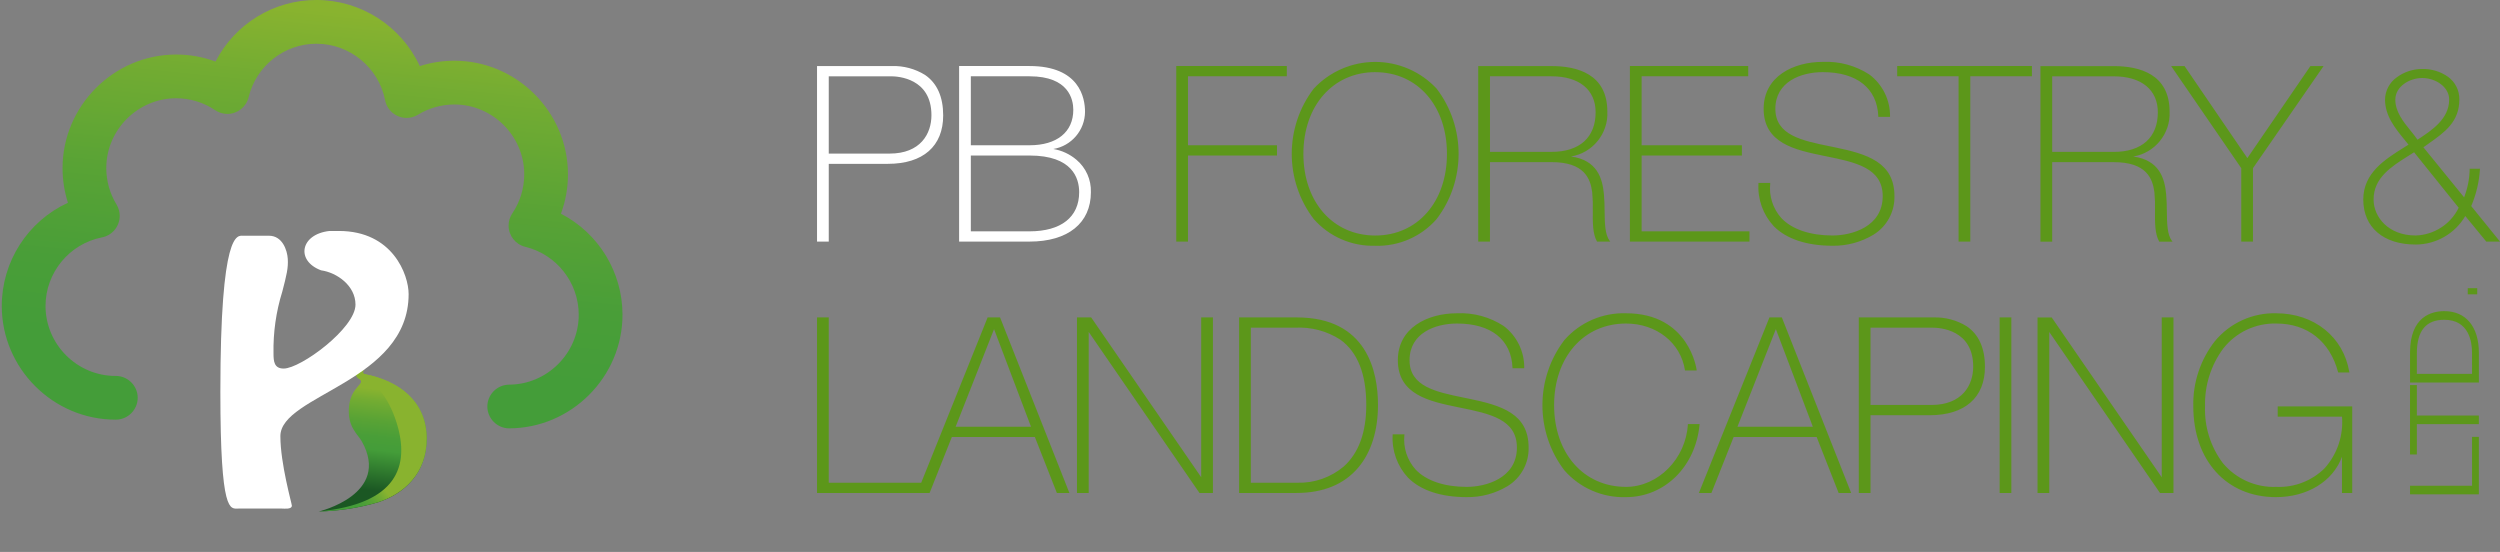 <svg xmlns="http://www.w3.org/2000/svg" xmlns:xlink="http://www.w3.org/1999/xlink" xmlns:serif="http://www.serif.com/" width="100%" height="100%" viewBox="0 0 385 85" xml:space="preserve" style="fill-rule:evenodd;clip-rule:evenodd;stroke-linejoin:round;stroke-miterlimit:2;"><rect x="0" y="0" width="385" height="85" fill="#808080" stroke="none"/>    <g id="Group_85" transform="matrix(1,0,0,1,-94.234,-109.533)">        <g id="Group_81" transform="matrix(1,0,0,1,78.508,109.533)">            <g id="Path_100" transform="matrix(1,0,0,1,-84.559,-158.959)">                <path d="M204.6,237.269C204.6,240.683 179.7,243.449 148.992,243.449C118.284,243.449 93.385,240.683 93.385,237.269C93.385,233.855 118.285,231.085 148.992,231.085C179.699,231.085 204.6,233.855 204.6,237.269Z" style="fill:url(#_Radial1);fill-rule:nonzero;"></path>            </g>            <g id="Path_101" transform="matrix(1,0,0,1,-78.508,-158.959)">                <path d="M189.721,237.269C189.721,240.683 164.827,243.449 134.121,243.449C103.415,243.449 78.513,240.683 78.513,237.269C78.513,233.855 103.407,231.085 134.121,231.085C164.835,231.085 189.721,233.855 189.721,237.269Z" style="fill:url(#_Radial2);fill-rule:nonzero;"></path>            </g>            <g id="Path_102" transform="matrix(1,0,0,1,-89.473,-109.533)">                <path d="M183.559,175.5C181.735,175.469 180.251,173.959 180.251,172.135C180.251,170.31 181.735,168.8 183.559,168.769C183.559,168.769 183.56,168.769 183.56,168.769C189.465,168.769 194.323,163.91 194.323,158.006C194.323,153.055 190.907,148.712 186.096,147.546C184.59,147.182 183.52,145.823 183.52,144.273C183.52,143.602 183.721,142.946 184.096,142.39C185.292,140.614 185.931,138.522 185.931,136.381C185.931,130.479 181.074,125.623 175.173,125.623C173.194,125.623 171.253,126.169 169.565,127.2C169.037,127.522 168.43,127.693 167.811,127.693C166.206,127.693 164.812,126.544 164.506,124.968C163.518,119.936 159.069,116.273 153.941,116.268C148.987,116.258 144.639,119.683 143.489,124.502C143.125,126.007 141.766,127.076 140.217,127.076C139.548,127.076 138.893,126.876 138.337,126.502C136.561,125.305 134.467,124.665 132.325,124.665C126.423,124.665 121.567,129.522 121.567,135.423C121.567,137.402 122.113,139.343 123.144,141.031C123.465,141.559 123.635,142.164 123.635,142.782C123.635,144.386 122.489,145.779 120.914,146.088C115.878,147.072 112.211,151.526 112.211,156.657C112.211,162.565 117.072,167.426 122.98,167.426C122.98,167.426 122.981,167.426 122.981,167.426C123,167.426 123.02,167.425 123.039,167.425C124.886,167.425 126.405,168.945 126.405,170.791C126.405,172.638 124.886,174.158 123.039,174.158C123.02,174.158 123,174.157 122.981,174.157C122.978,174.157 122.975,174.157 122.971,174.157C113.371,174.157 105.471,166.257 105.471,156.657C105.471,149.834 109.462,143.607 115.661,140.757C115.111,139.035 114.831,137.238 114.831,135.43C114.831,125.83 122.73,117.93 132.331,117.93C134.4,117.93 136.453,118.297 138.394,119.014C141.378,113.19 147.399,109.518 153.943,109.532C160.762,109.539 166.984,113.523 169.843,119.713C171.564,119.163 173.36,118.883 175.167,118.883C184.768,118.883 192.667,126.783 192.667,136.383C192.667,138.452 192.301,140.504 191.584,142.445C197.397,145.442 201.064,151.459 201.064,157.999C201.064,167.599 193.165,175.498 183.565,175.499L183.559,175.5Z" style="fill:url(#_Linear3);fill-rule:nonzero;"></path>            </g>            <g id="Path_103" transform="matrix(1,0,0,1,-108.139,-161.029)">                <path d="M200.037,239.762C200.037,241.742 189.147,243.349 175.709,243.349C162.271,243.349 151.381,241.742 151.381,239.762C151.381,237.782 162.273,236.176 175.709,236.176C189.145,236.176 200.037,237.781 200.037,239.762Z" style="fill:url(#_Radial4);fill-rule:nonzero;"></path>            </g>            <g id="Path_104" transform="matrix(1,0,0,1,-122.922,-148.557)">                <path d="M194.888,206.192C194.404,206.092 194.563,205.792 194.639,205.504L193.49,205.871C193.396,206.225 193.534,206.603 193.835,206.813C195.271,207.645 192.663,207.891 192.388,211.237C192.137,214.33 193.737,215.397 194.37,216.537C198.933,224.697 187.733,227.33 187.733,227.33C190.81,227.259 193.864,226.788 196.819,225.93C200.877,224.63 204.419,221.443 204.357,216.006C204.3,210.269 199.977,207.192 194.888,206.192Z" style="fill:url(#_Linear5);fill-rule:nonzero;"></path>            </g>            <g id="Path_105" transform="matrix(1,0,0,1,-122.922,-148.557)">                <path d="M194.888,206.192C194.404,206.092 194.563,205.792 194.639,205.504L193.49,205.871C193.396,206.225 193.534,206.603 193.835,206.813C194.249,207.056 194.319,207.246 194.215,207.476C194.347,207.406 194.486,207.351 194.63,207.309C196.03,206.909 198.441,209.509 199.73,213.672C201.817,220.387 199.763,226.149 187.73,227.324C190.807,227.253 193.861,226.782 196.816,225.924C200.874,224.624 204.416,221.437 204.354,216C204.3,210.269 199.977,207.192 194.888,206.192Z" style="fill:url(#_Linear6);fill-rule:nonzero;"></path>            </g>            <g id="Path_106" transform="matrix(1,0,0,1,-112.545,-133.906)">                <path d="M191.2,179.2C191.2,176.22 188.747,169.475 180.463,169.475L179.016,169.475C174.483,169.975 173.803,174.084 177.716,175.536C180.175,175.884 183.016,177.907 183.016,180.816C183.016,184.453 174.582,190.664 171.954,190.664C170.491,190.664 170.391,189.554 170.391,188.342C170.328,185.112 170.786,181.892 171.746,178.807C172.4,176.29 172.681,175.187 172.587,173.75C172.503,172.463 171.779,170.199 169.676,170.208C167.573,170.217 165.694,170.208 165.694,170.208C164.831,170.208 162.207,169.301 162.207,194.253C162.207,213.184 163.72,212.225 164.984,212.225L171.7,212.225C172.057,212.225 173.217,212.377 173.217,211.773C173.217,211.473 171.449,205.308 171.449,201.073C171.456,194.7 191.2,192.733 191.2,179.2Z" style="fill:white;fill-rule:nonzero;"></path>            </g>        </g>        <g id="Group_84" transform="matrix(1,0,0,1,220.057,119.063)">            <g id="Group_82">                <g id="Path_107" transform="matrix(1,0,0,1,-317.055,-126.032)">                    <path d="M333.679,128.036C332.149,127.092 330.376,126.618 328.579,126.672L317.055,126.672L317.055,153.707L318.86,153.707L318.86,141.733L327.975,141.733C333.382,141.733 336.483,139.016 336.483,134.278C336.483,131.408 335.54,129.308 333.679,128.036ZM328.238,140.153L318.86,140.153L318.86,128.253L328.46,128.253C329.498,128.253 334.674,128.541 334.674,134.241C334.678,137.1 332.987,140.154 328.238,140.154L328.238,140.153ZM357.015,141.115C355.997,140.245 354.762,139.668 353.442,139.446C356.24,138.986 358.317,136.548 358.326,133.712C358.326,131.595 357.493,126.671 349.78,126.671L338.935,126.671L338.935,153.706L349.78,153.706C355.697,153.706 359.23,150.863 359.23,146.101C359.292,144.189 358.475,142.35 357.015,141.115ZM340.74,128.252L349.779,128.252C355.864,128.252 356.52,131.861 356.52,133.412C356.52,136.832 354,138.873 349.779,138.873L340.74,138.873L340.74,128.252ZM349.78,152.128L340.74,152.128L340.74,140.453L349.779,140.453C356.431,140.453 357.424,143.992 357.424,146.103C357.424,149.932 354.638,152.128 349.78,152.128Z" style="fill:white;fill-rule:nonzero;"></path>                </g>                <g id="Path_108" transform="matrix(1,0,0,1,-317.055,-125.594)">                    <path d="M536.385,153.269L538.19,153.269L538.19,141.959L549.065,126.234L547.039,126.234L537.325,140.411L527.671,126.267L527.648,126.234L525.585,126.234L536.385,141.959L536.385,153.269ZM460.647,151.689L444.041,151.689L444.041,140.014L459.481,140.014L459.481,138.434L444.041,138.434L444.041,127.813L460.46,127.813L460.46,126.233L442.236,126.233L442.236,153.268L460.647,153.268L460.647,151.689ZM374.182,140.014L387.889,140.014L387.889,138.434L374.182,138.434L374.182,127.813L389.4,127.813L389.4,126.233L372.377,126.233L372.377,153.268L374.182,153.268L374.182,140.014ZM343.328,164.947L333.1,190.4L318.86,190.4L318.86,164.947L317.055,164.947L317.055,191.982L334.391,191.982L337.818,183.358L350.6,183.358L353.97,191.935L353.989,191.982L355.919,191.982L345.241,164.947L343.328,164.947ZM338.4,181.78L344.315,166.75L350.007,181.78L338.4,181.78ZM473.45,153.91C475.67,153.94 477.854,153.349 479.755,152.203C481.807,150.94 483.036,148.674 482.976,146.266C482.976,141.056 478.789,139.774 473.729,138.737L473.063,138.601C468.73,137.717 464.638,136.881 464.638,132.823C464.638,128.653 468.574,127.173 471.944,127.173C477.2,127.173 480.316,129.659 480.494,133.993L480.494,134.064L482.299,134.064L482.299,133.986C482.324,131.463 481.148,129.072 479.134,127.551C477.002,126.162 474.486,125.477 471.944,125.593C467.409,125.593 462.833,127.828 462.833,132.822C462.833,138.147 467.726,139.158 472.042,140.05L472.469,140.137C476.944,141.049 481.169,141.911 481.169,146.265C481.169,151.052 476.316,152.329 473.449,152.329C469.994,152.329 467.195,151.38 465.568,149.656C464.261,148.201 463.635,146.255 463.846,144.311L463.846,144.233L462.036,144.233L462.036,144.306C461.884,146.736 462.739,149.124 464.398,150.906C466.348,152.872 469.475,153.909 473.454,153.909L473.45,153.91ZM420.689,141.031L430.179,141.031C435.184,141.031 436.15,143.512 436.432,145.672C436.521,146.636 436.551,147.604 436.523,148.572C436.509,150.353 436.494,152.034 437.156,153.235L437.177,153.273L439.216,153.273L439.125,153.154C438.391,152.193 438.367,150.454 438.342,148.609C438.331,147.74 438.318,146.841 438.235,145.962C438.007,143.547 437.22,140.723 433.17,140.162C436.509,139.618 438.933,136.618 438.763,133.24C438.763,127.452 434.095,126.24 430.179,126.24L418.879,126.24L418.879,153.275L420.684,153.275L420.689,141.031ZM420.689,127.814L430.179,127.814C434.424,127.814 436.958,129.884 436.958,133.351C436.958,137.228 434.487,139.451 430.179,139.451L420.689,139.451L420.689,127.814ZM403.027,153.914C406.631,154.024 410.101,152.512 412.474,149.798C416.984,143.886 416.984,135.627 412.474,129.715C410.028,127.091 406.598,125.599 403.01,125.599C399.423,125.599 395.993,127.091 393.547,129.715C389.032,135.625 389.032,143.888 393.547,149.798C395.934,152.514 399.416,154.024 403.03,153.909L403.027,153.914ZM403.027,127.178C409.527,127.178 414.062,132.35 414.062,139.756C414.062,147.162 409.524,152.334 403.027,152.334C396.508,152.334 391.955,147.162 391.955,139.756C391.955,132.35 396.511,127.173 403.03,127.173L403.027,127.178ZM507.269,141.036L516.759,141.036C521.764,141.036 522.73,143.517 523.012,145.677C523.101,146.641 523.131,147.609 523.103,148.577C523.089,150.358 523.074,152.039 523.736,153.24L523.757,153.278L525.8,153.278L525.709,153.159C524.975,152.198 524.952,150.459 524.927,148.614C524.915,147.745 524.903,146.846 524.82,145.967C524.592,143.552 523.805,140.728 519.755,140.167C523.093,139.623 525.517,136.623 525.348,133.245C525.348,127.457 520.679,126.245 516.763,126.245L505.463,126.245L505.463,153.28L507.268,153.28L507.269,141.036ZM507.269,127.819L516.759,127.819C521.004,127.819 523.539,129.889 523.539,133.356C523.539,137.233 521.068,139.456 516.759,139.456L507.269,139.456L507.269,127.819ZM499.174,191.989L500.979,191.989L500.979,164.947L499.174,164.947L499.174,191.989ZM524.141,189.564L507.218,164.986L507.196,164.954L505.012,164.954L505.012,191.989L506.817,191.989L506.817,167.189L523.853,191.955L523.875,191.988L525.946,191.988L525.946,164.947L524.141,164.947L524.141,189.564ZM483.4,127.813L492.852,127.813L492.852,153.269L494.658,153.269L494.658,127.813L504.147,127.813L504.147,126.233L483.4,126.233L483.4,127.813ZM542,180.234L551.9,180.234C552.136,183.135 551.168,186.009 549.224,188.175C547.256,190.117 544.567,191.157 541.804,191.044C538.64,191.171 535.59,189.82 533.558,187.391C531.659,184.871 530.688,181.77 530.808,178.617C530.729,175.433 531.712,172.312 533.602,169.748C535.566,167.235 538.613,165.8 541.802,165.888C546.56,165.888 550.02,168.613 551.295,173.364L551.31,173.419L553.037,173.419L553.022,173.333C552.116,167.933 547.593,164.309 541.764,164.309C538.128,164.214 534.644,165.798 532.326,168.6C530.093,171.453 528.917,174.994 529,178.616C529,186.994 534.114,192.623 541.727,192.623C546.551,192.623 550.516,190.19 551.896,186.406L551.896,191.983L553.475,191.983L553.475,178.654L542,178.654L542,180.234ZM571.8,147.798C572.567,145.998 573.022,144.081 573.144,142.128L573.144,142.049L571.56,142.049L571.56,142.123C571.533,143.607 571.244,145.074 570.706,146.457L564.436,138.748C564.712,138.548 564.992,138.348 565.272,138.153C567.691,136.447 569.972,134.836 569.972,131.391C569.997,130.007 569.341,128.696 568.219,127.886C567.058,127.073 565.666,126.653 564.249,126.686C562.84,126.684 561.468,127.135 560.335,127.972C559.222,128.758 558.549,130.03 558.526,131.392C558.526,133.919 560.097,135.836 561.615,137.692C561.792,137.909 561.969,138.125 562.143,138.341C561.924,138.479 561.702,138.618 561.477,138.758C558.523,140.602 555.177,142.692 555.177,146.794C555.177,151.067 558.264,153.722 563.234,153.722C566.38,153.721 569.298,152.047 570.887,149.332L574.097,153.243L574.119,153.27L576.231,153.27L571.8,147.798ZM560.115,131.392C560.115,129.409 562.258,128.077 564.259,128.077C566.26,128.077 568.402,129.409 568.402,131.392C568.402,134.386 565.729,136.137 563.58,137.544L563.527,137.579C563.22,137.128 562.856,136.679 562.471,136.202C561.361,134.837 560.109,133.291 560.109,131.392L560.115,131.392ZM563.242,152.33C559.034,152.33 556.764,149.478 556.764,146.793C556.764,143.439 559.496,141.72 562.139,140.058C562.43,139.875 562.719,139.694 563.001,139.511L569.869,148.059C568.626,150.601 566.065,152.25 563.236,152.33L563.242,152.33ZM417.394,177.451L416.728,177.315C412.395,176.431 408.303,175.595 408.303,171.537C408.303,167.367 412.238,165.887 415.609,165.887C420.865,165.887 423.981,168.373 424.158,172.707L424.158,172.778L425.964,172.778L425.964,172.701C425.989,170.177 424.813,167.787 422.799,166.266C420.667,164.877 418.152,164.192 415.61,164.308C411.075,164.308 406.499,166.543 406.499,171.537C406.499,176.862 411.392,177.872 415.708,178.764L416.135,178.851C420.61,179.764 424.835,180.625 424.835,184.98C424.835,189.767 419.982,191.044 417.115,191.044C413.66,191.044 410.861,190.095 409.234,188.371C407.927,186.916 407.301,184.97 407.512,183.026L407.512,182.948L405.703,182.948L405.703,183.021C405.551,185.451 406.406,187.839 408.065,189.621C410.006,191.583 413.134,192.621 417.112,192.621C419.331,192.652 421.516,192.061 423.417,190.915C425.469,189.652 426.698,187.386 426.638,184.978C426.641,179.77 422.453,178.488 417.394,177.451ZM494.109,166.311C492.579,165.367 490.806,164.893 489.009,164.947L477.485,164.947L477.485,191.982L479.29,191.982L479.29,180.008L488.405,180.008C493.812,180.008 496.914,177.291 496.914,172.553C496.914,169.684 495.97,167.584 494.109,166.311ZM488.668,178.428L479.29,178.428L479.29,166.528L488.89,166.528C489.928,166.528 495.105,166.816 495.105,172.516C495.109,175.374 493.417,178.428 488.668,178.428ZM390.942,164.947L382.056,164.947L382.056,191.982L390.866,191.982C394.999,191.982 398.21,190.665 400.408,188.067C402.393,185.721 403.442,182.387 403.442,178.426C403.443,173.393 401.818,164.947 390.942,164.947ZM398.193,187.885C396.195,189.583 393.637,190.48 391.017,190.403L383.861,190.403L383.861,166.527L390.678,166.527C393.139,166.39 395.58,167.038 397.649,168.377C400.296,170.277 401.638,173.656 401.638,178.428C401.637,182.638 400.479,185.82 398.193,187.885ZM376.217,189.558L359.294,164.98L359.272,164.948L357.088,164.948L357.088,191.983L358.893,191.983L358.893,167.183L375.929,191.949L375.951,191.982L378.022,191.982L378.022,164.947L376.217,164.947L376.217,189.558ZM452.973,181.366L451.164,181.366L451.164,181.435C450.845,186.735 446.571,191.043 441.636,191.043C435.117,191.043 430.564,185.871 430.564,178.465C430.564,171.059 435.117,165.887 441.636,165.887C446.312,165.887 450.045,168.834 450.713,173.054L450.723,173.117L452.523,173.117L452.515,173.036C452.506,172.948 451.37,164.308 441.634,164.308C438.02,164.195 434.539,165.706 432.154,168.424C427.637,174.333 427.637,182.598 432.154,188.507C434.539,191.225 438.02,192.736 441.634,192.623C447.592,192.623 452.358,187.923 452.966,181.447L452.973,181.366ZM463.727,164.947L452.9,191.881L452.86,191.981L454.789,191.981L458.216,183.357L470.994,183.357L474.364,191.934L474.382,191.981L476.312,191.981L465.634,164.946L463.727,164.947ZM458.8,181.78L464.715,166.75L470.408,181.78L458.8,181.78Z" style="fill:rgb(92,151,26);fill-rule:nonzero;"></path>                </g>            </g>            <g id="Group_83" transform="matrix(1,0,0,1,245.323,34.851)">                <g id="Path_109" transform="matrix(1,0,0,1,-730.489,-186.749)">                    <path d="M740.038,217.17L730.489,217.17L730.489,218.5L741.089,218.5L741.089,209.641L740.037,209.641L740.038,217.17ZM735.776,190.283C733.802,190.283 730.49,191.113 730.49,196.672L730.49,201.278L741.09,201.278L741.09,196.709C741.09,192.686 739.1,190.283 735.775,190.283L735.776,190.283ZM740.038,199.944L731.538,199.944L731.538,196.8C731.538,193.31 732.923,191.614 735.772,191.614C739.618,191.614 740.034,195.123 740.034,196.632L740.038,199.944ZM731.538,201.673L730.486,201.673L730.486,212.353L731.538,212.353L731.538,207.689L741.087,207.689L741.087,206.356L731.538,206.356L731.538,201.673Z" style="fill:rgb(92,151,26);fill-rule:nonzero;"></path>                </g>                <g id="Path_110" transform="matrix(1,0,0,1,-736.579,-184.327)">                    <rect x="745.467" y="184.327" width="1.456" height="0.948" style="fill:rgb(92,151,26);fill-rule:nonzero;"></rect>                </g>            </g>        </g>    </g>    <defs>        <radialGradient id="_Radial1" cx="0" cy="0" r="1" gradientUnits="userSpaceOnUse" gradientTransform="matrix(55.527,0,0,55.527,99.113,-1112.53)"><stop offset="0" style="stop-color:rgb(80,97,85);stop-opacity:0.46"></stop><stop offset="0.88" style="stop-color:rgb(137,179,47);stop-opacity:0"></stop><stop offset="1" style="stop-color:rgb(137,179,47);stop-opacity:0"></stop></radialGradient>        <radialGradient id="_Radial2" cx="0" cy="0" r="1" gradientUnits="userSpaceOnUse" gradientTransform="matrix(55.524,0,0,55.524,85.797,-1112.53)"><stop offset="0" style="stop-color:rgb(26,24,24);stop-opacity:1"></stop><stop offset="0.06" style="stop-color:rgb(26,24,24);stop-opacity:1"></stop><stop offset="0.17" style="stop-color:rgb(107,110,111);stop-opacity:0.67"></stop><stop offset="0.17" style="stop-color:rgb(108,111,112);stop-opacity:0.64"></stop><stop offset="0.23" style="stop-color:rgb(123,126,127);stop-opacity:0.36"></stop><stop offset="0.29" style="stop-color:rgb(134,136,138);stop-opacity:0.16"></stop><stop offset="0.35" style="stop-color:rgb(140,142,144);stop-opacity:0.04"></stop><stop offset="0.4" style="stop-color:rgb(143,145,147);stop-opacity:0"></stop><stop offset="1" style="stop-color:rgb(143,145,147);stop-opacity:0"></stop></radialGradient>        <linearGradient id="_Linear3" x1="0" y1="0" x2="1" y2="0" gradientUnits="userSpaceOnUse" gradientTransform="matrix(6.214,-63.197,63.197,6.214,151.547,174.642)"><stop offset="0" style="stop-color:rgb(68,157,57);stop-opacity:1"></stop><stop offset="0.16" style="stop-color:rgb(68,157,57);stop-opacity:1"></stop><stop offset="0.34" style="stop-color:rgb(73,158,56);stop-opacity:1"></stop><stop offset="0.57" style="stop-color:rgb(89,163,53);stop-opacity:1"></stop><stop offset="0.83" style="stop-color:rgb(115,172,50);stop-opacity:1"></stop><stop offset="1" style="stop-color:rgb(137,179,47);stop-opacity:1"></stop></linearGradient>        <radialGradient id="_Radial4" cx="0" cy="0" r="1" gradientUnits="userSpaceOnUse" gradientTransform="matrix(24.261,0,0,24.261,272.51,-1012.17)"><stop offset="0" style="stop-color:rgb(38,57,23);stop-opacity:0.62"></stop><stop offset="0.03" style="stop-color:rgb(38,57,23);stop-opacity:0.62"></stop><stop offset="0.14" style="stop-color:rgb(137,179,47);stop-opacity:0.62"></stop><stop offset="0.18" style="stop-color:rgb(137,179,47);stop-opacity:0.51"></stop><stop offset="0.25" style="stop-color:rgb(137,179,47);stop-opacity:0.34"></stop><stop offset="0.3" style="stop-color:rgb(137,179,47);stop-opacity:0.24"></stop><stop offset="0.34" style="stop-color:rgb(137,179,47);stop-opacity:0.21"></stop><stop offset="0.96" style="stop-color:rgb(137,179,47);stop-opacity:0"></stop><stop offset="1" style="stop-color:rgb(137,179,47);stop-opacity:0"></stop></radialGradient>        <linearGradient id="_Linear5" x1="0" y1="0" x2="1" y2="0" gradientUnits="userSpaceOnUse" gradientTransform="matrix(1.895,-16.479,16.479,1.895,195.696,225.082)"><stop offset="0" style="stop-color:rgb(27,87,35);stop-opacity:1"></stop><stop offset="0.06" style="stop-color:rgb(27,87,35);stop-opacity:1"></stop><stop offset="0.44" style="stop-color:rgb(68,157,57);stop-opacity:1"></stop><stop offset="0.56" style="stop-color:rgb(73,158,56);stop-opacity:1"></stop><stop offset="0.71" style="stop-color:rgb(89,163,53);stop-opacity:1"></stop><stop offset="0.89" style="stop-color:rgb(115,172,50);stop-opacity:1"></stop><stop offset="1" style="stop-color:rgb(137,179,47);stop-opacity:1"></stop></linearGradient>        <linearGradient id="_Linear6" x1="0" y1="0" x2="1" y2="0" gradientUnits="userSpaceOnUse" gradientTransform="matrix(4.805,-3.797,3.797,4.805,188.362,221.782)"><stop offset="0" style="stop-color:rgb(68,157,57);stop-opacity:1"></stop><stop offset="0.16" style="stop-color:rgb(68,157,57);stop-opacity:1"></stop><stop offset="0.34" style="stop-color:rgb(73,158,56);stop-opacity:1"></stop><stop offset="0.57" style="stop-color:rgb(89,163,53);stop-opacity:1"></stop><stop offset="0.83" style="stop-color:rgb(115,172,50);stop-opacity:1"></stop><stop offset="1" style="stop-color:rgb(137,179,47);stop-opacity:1"></stop></linearGradient>    </defs></svg>